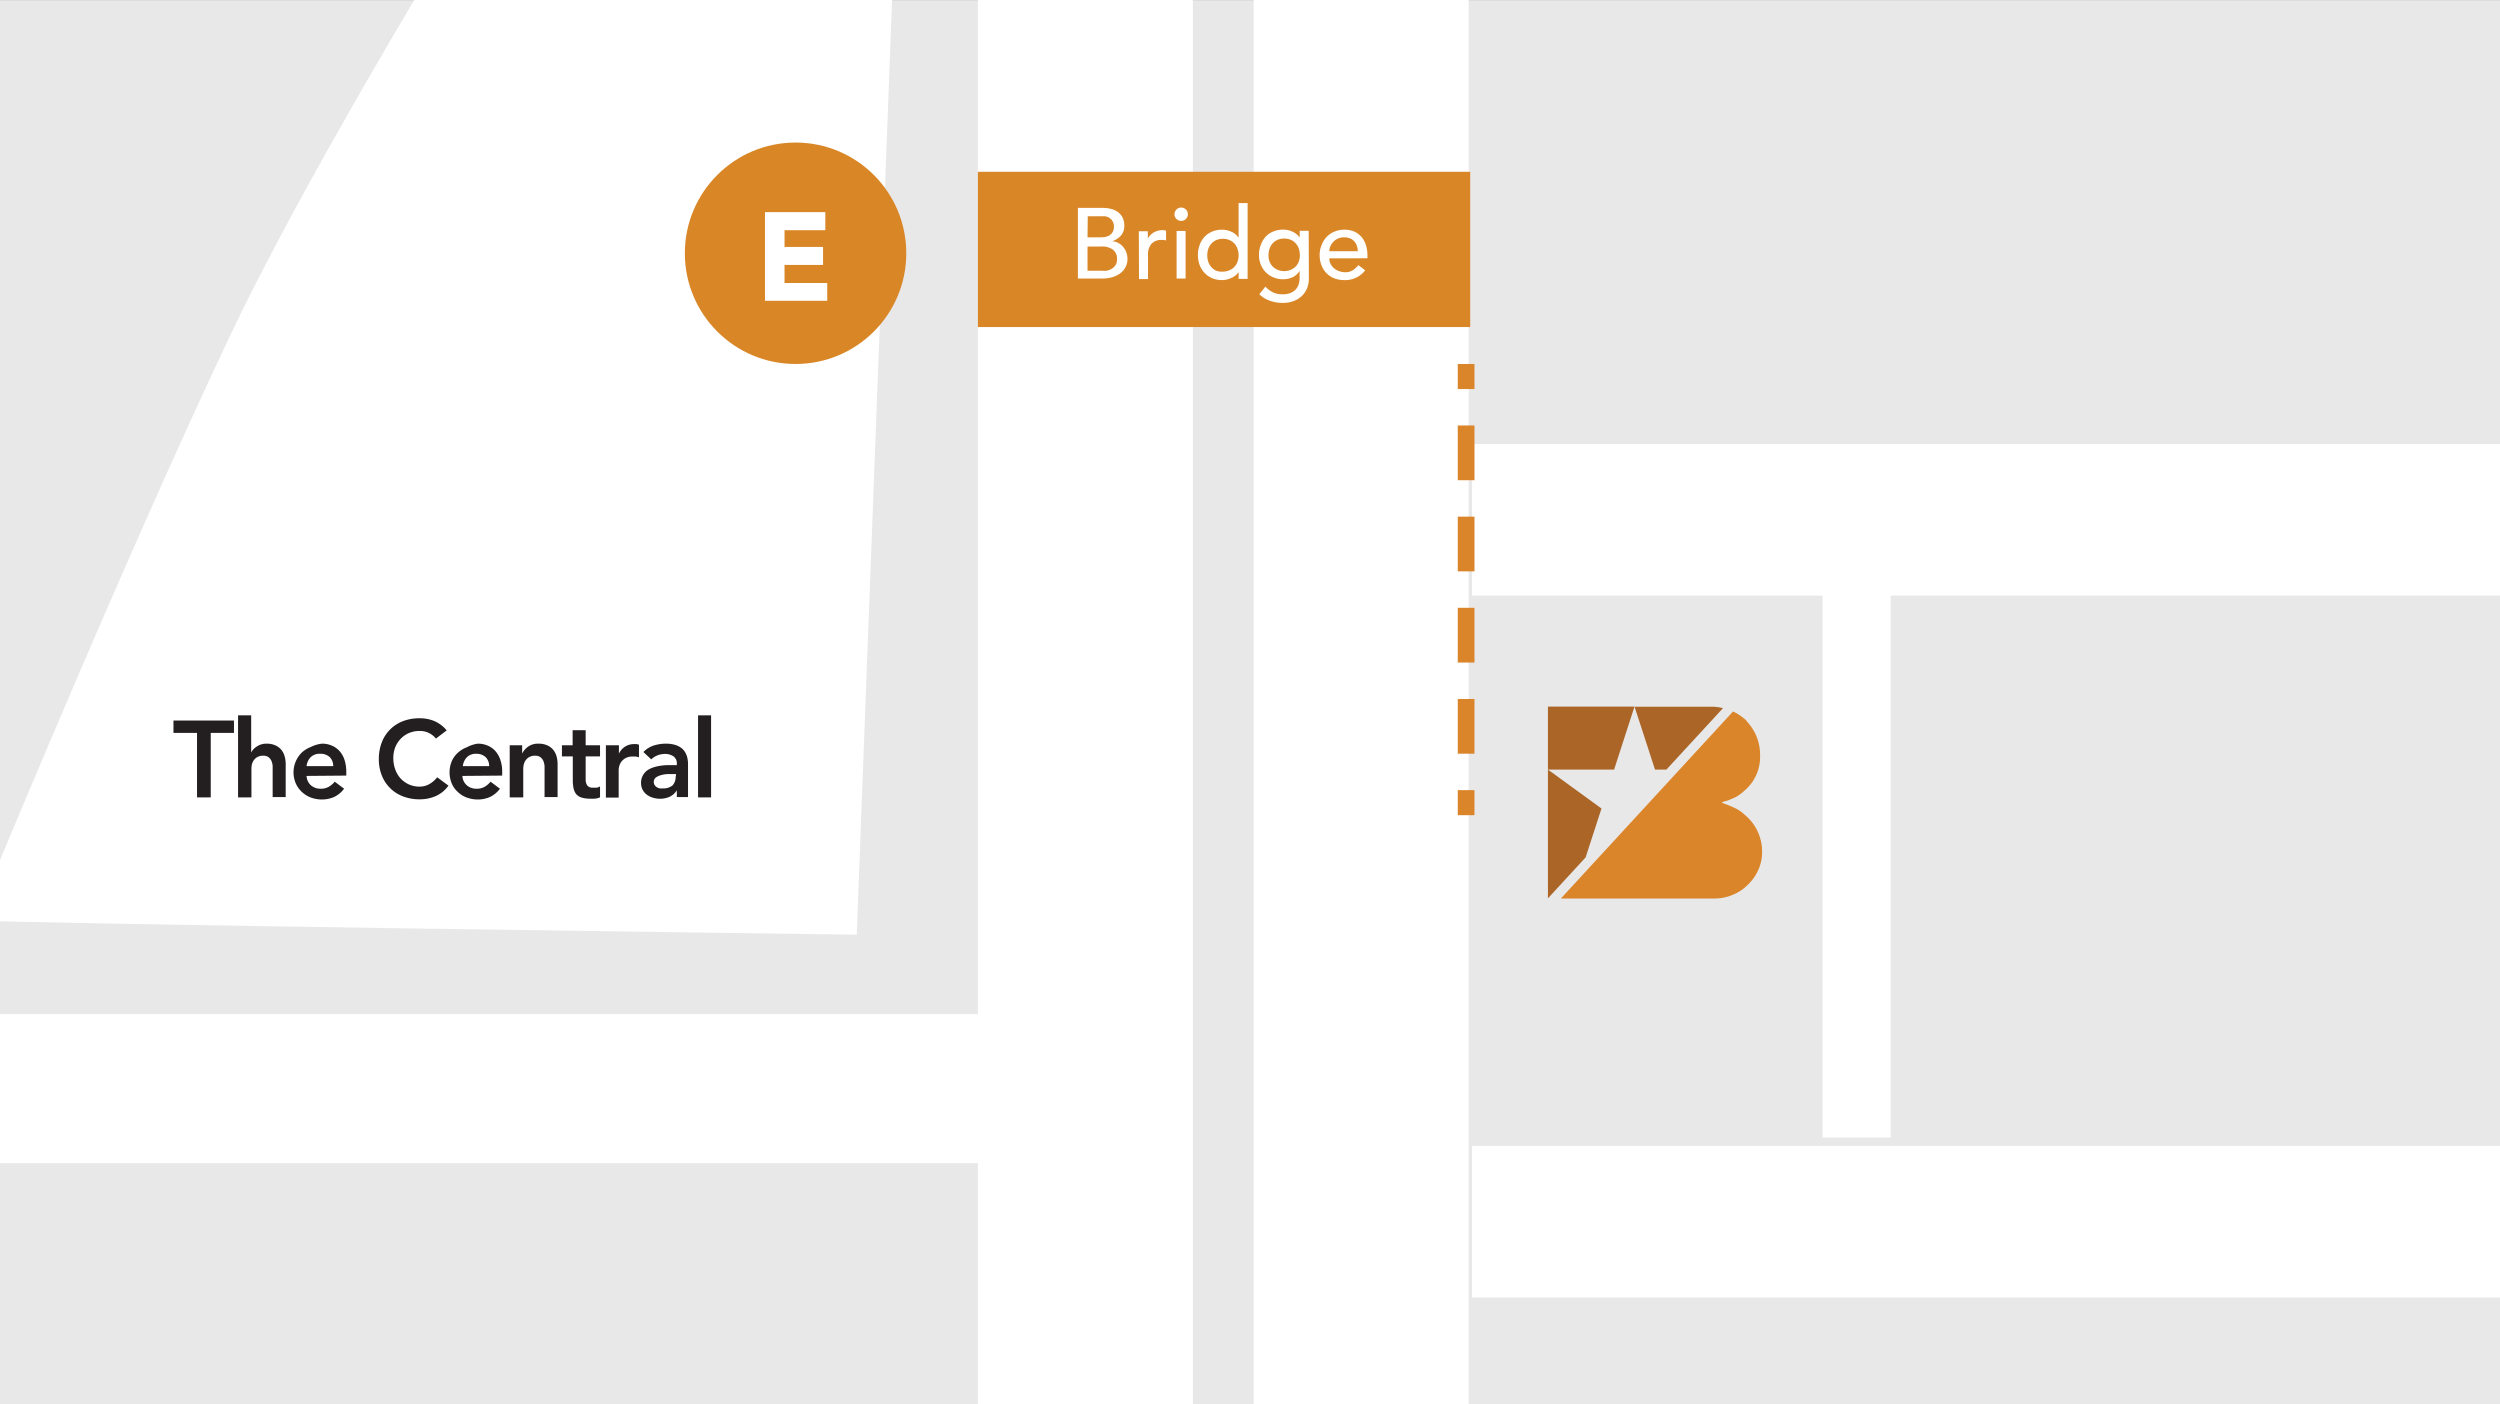 <svg id="Layer_1" data-name="Layer 1" xmlns="http://www.w3.org/2000/svg" viewBox="0 0 299.19 168.06"><rect x="0" y="0" width="299.19" height="168.06" fill="#333333" stroke="none"/><defs><style>.cls-1{fill:#d98627;}.cls-2{fill:#e9e8e8;}.cls-3{fill:#fff;}.cls-4{fill:#aa6527;}.cls-5{fill:#da852a;}.cls-6{fill:#231f20;}.cls-7,.cls-8{fill:none;stroke:#da852a;stroke-miterlimit:10;stroke-width:2px;}.cls-8{stroke-dasharray:6.55 4.36;}</style></defs><rect class="cls-1" x="116.46" y="19.56" width="59.5" height="20.65"/><rect class="cls-2" x="-0.04" y="0.03" width="299.67" height="168.03"/><rect class="cls-2" x="-0.04" y="0.03" width="299.67" height="168.03"/><path class="cls-3" d="M-3,110.14c3.2.37,105.53,1.72,105.53,1.72l5.5-145.44H70.2S40.58,12.72,27.59,40.06-3,110.14-3,110.14Z"/><rect class="cls-3" x="-0.04" y="121.36" width="117.08" height="17.84"/><rect class="cls-3" x="117.03" y="-1.34" width="25.73" height="169.72"/><rect class="cls-3" x="150.03" y="-1.34" width="25.73" height="169.72"/><rect class="cls-3" x="218.11" y="70.89" width="8.16" height="65.25"/><rect class="cls-3" x="176.17" y="53.14" width="123.5" height="18.14"/><rect class="cls-3" x="176.17" y="137.14" width="123.5" height="18.14"/><circle class="cls-1" cx="95.21" cy="30.31" r="13.25"/><rect class="cls-1" x="117.03" y="20.56" width="58.92" height="18.58"/><path class="cls-3" d="M91.55,25.39h7.22v2.16H93.89v2H98.5v2.16H93.89v2.16H99V36H91.55Z"/><path class="cls-3" d="M129,24.88H132a3.77,3.77,0,0,1,1,.13,2.5,2.5,0,0,1,.82.39,2,2,0,0,1,.54.66,2.13,2.13,0,0,1,.19.94,1.71,1.71,0,0,1-.4,1.19,2.4,2.4,0,0,1-1.06.68v0a1.75,1.75,0,0,1,.72.19,2,2,0,0,1,.58.46,2,2,0,0,1,.39.65,2.16,2.16,0,0,1,.15.81,2.07,2.07,0,0,1-.24,1,2.16,2.16,0,0,1-.64.74,3.11,3.11,0,0,1-.95.46,4.34,4.34,0,0,1-1.16.15H129Zm1.15,3.52h1.58a3,3,0,0,0,.61-.06,1.52,1.52,0,0,0,.5-.22,1.09,1.09,0,0,0,.34-.4,1.2,1.2,0,0,0,.13-.59A1.21,1.21,0,0,0,132,25.88h-1.82Zm0,4h1.7a3.1,3.1,0,0,0,.58,0,1.75,1.75,0,0,0,.59-.22,1.38,1.38,0,0,0,.47-.43,1.27,1.27,0,0,0,.19-.74,1.33,1.33,0,0,0-.49-1.13,2.14,2.14,0,0,0-1.33-.38h-1.71Z"/><path class="cls-3" d="M136.29,27.68h1.08v.88h0a1.46,1.46,0,0,1,.29-.41,1.76,1.76,0,0,1,.4-.32,2,2,0,0,1,.49-.21,1.88,1.88,0,0,1,.52-.08,1.43,1.43,0,0,1,.48.07l0,1.17a1.31,1.31,0,0,0-.27-.06,1.15,1.15,0,0,0-.26,0,1.57,1.57,0,0,0-1.21.45,1.93,1.93,0,0,0-.42,1.38v2.85h-1.08Z"/><path class="cls-3" d="M140.56,25.64a.8.8,0,1,1,.23.56A.76.76,0,0,1,140.56,25.64Zm.25,2h1.08v5.69h-1.08Z"/><path class="cls-3" d="M149.31,33.37h-1.08v-.81h0a2,2,0,0,1-.86.7,2.59,2.59,0,0,1-1.12.26,3,3,0,0,1-1.19-.23,2.59,2.59,0,0,1-.91-.64,2.82,2.82,0,0,1-.59-.95,3.55,3.55,0,0,1,0-2.35,2.72,2.72,0,0,1,.59-1,2.56,2.56,0,0,1,.91-.63,3,3,0,0,1,1.19-.23,2.65,2.65,0,0,1,1.15.26,1.92,1.92,0,0,1,.83.7h0V24.3h1.08Zm-3-.86a1.94,1.94,0,0,0,.78-.15,1.71,1.71,0,0,0,1-1,2.32,2.32,0,0,0,.14-.8,2.28,2.28,0,0,0-.14-.8,1.68,1.68,0,0,0-.37-.62,1.57,1.57,0,0,0-.59-.41,1.94,1.94,0,0,0-.78-.15,2,2,0,0,0-.78.15,1.61,1.61,0,0,0-.58.41,1.85,1.85,0,0,0-.38.62,2.53,2.53,0,0,0-.13.8,2.58,2.58,0,0,0,.13.8A1.85,1.85,0,0,0,145,32a1.74,1.74,0,0,0,.58.41A2,2,0,0,0,146.35,32.51Z"/><path class="cls-3" d="M156.64,33.32a3.23,3.23,0,0,1-.22,1.19,2.79,2.79,0,0,1-.63.92,3,3,0,0,1-1,.61,3.68,3.68,0,0,1-1.27.21A4.44,4.44,0,0,1,152,36a3.39,3.39,0,0,1-1.29-.79l.73-.91a3.09,3.09,0,0,0,.91.69,2.52,2.52,0,0,0,1.12.23,2.38,2.38,0,0,0,1-.17,1.7,1.7,0,0,0,.63-.45,1.47,1.47,0,0,0,.33-.63,2.48,2.48,0,0,0,.1-.71v-.84h0a2,2,0,0,1-.84.76,2.73,2.73,0,0,1-1.13.24,2.91,2.91,0,0,1-1.15-.22,2.72,2.72,0,0,1-1.52-1.53,3,3,0,0,1-.22-1.16,3.2,3.2,0,0,1,.21-1.17,2.84,2.84,0,0,1,.58-1,2.56,2.56,0,0,1,.91-.63,3,3,0,0,1,1.19-.23,2.65,2.65,0,0,1,1.13.25,2.06,2.06,0,0,1,.85.71h0v-.82h1.08Zm-2.95-4.77a1.94,1.94,0,0,0-.78.15,1.57,1.57,0,0,0-.59.41,1.68,1.68,0,0,0-.37.62,2.28,2.28,0,0,0-.14.8,1.88,1.88,0,0,0,.51,1.38,2,2,0,0,0,2.73,0,1.88,1.88,0,0,0,.51-1.38,2.53,2.53,0,0,0-.13-.8,1.85,1.85,0,0,0-.38-.62,1.61,1.61,0,0,0-.58-.41A2,2,0,0,0,153.69,28.55Z"/><path class="cls-3" d="M159.09,30.92a1.39,1.39,0,0,0,.16.68,1.66,1.66,0,0,0,.42.52,1.86,1.86,0,0,0,.62.34,2.18,2.18,0,0,0,.72.12,1.66,1.66,0,0,0,.87-.23,3.08,3.08,0,0,0,.69-.62l.81.62a3,3,0,0,1-2.52,1.17,3.19,3.19,0,0,1-1.22-.23,2.6,2.6,0,0,1-.92-.63,2.79,2.79,0,0,1-.58-.95,3.25,3.25,0,0,1-.21-1.18,3,3,0,0,1,.23-1.18,2.77,2.77,0,0,1,.61-1,2.73,2.73,0,0,1,.93-.63,3,3,0,0,1,1.17-.23,2.89,2.89,0,0,1,1.28.26,2.57,2.57,0,0,1,.86.69,2.91,2.91,0,0,1,.49,1,4,4,0,0,1,.15,1.09v.38Zm3.4-.86a2,2,0,0,0-.11-.66,1.44,1.44,0,0,0-.31-.52,1.26,1.26,0,0,0-.51-.35,1.91,1.91,0,0,0-.71-.13,1.77,1.77,0,0,0-.73.15,1.71,1.71,0,0,0-.55.39,1.76,1.76,0,0,0-.36.54,1.51,1.51,0,0,0-.12.58Z"/><polygon class="cls-4" points="185.25 92.1 185.25 107.51 189.76 102.61 191.66 96.76 185.25 92.1"/><polygon class="cls-4" points="195.61 84.56 185.25 84.56 185.25 92.1 193.17 92.1 195.61 84.56"/><path class="cls-4" d="M198.07,92.1h1.36l6.77-7.35a6.4,6.4,0,0,0-1.08-.17v0h-9.5l2.45,7.54Z"/><polygon class="cls-3" points="195.62 84.55 195.61 84.56 195.62 84.56 195.62 84.55"/><path class="cls-5" d="M208.82,97.53a4.51,4.51,0,0,0-1.08-.77,11.77,11.77,0,0,0-1.63-.66V96l.17-.06a5.16,5.16,0,0,0,1.08-.39c.16-.06.3-.13.41-.18a5.43,5.43,0,0,0,1-.75,5.28,5.28,0,0,0,1.87-4.23v-.06A5.79,5.79,0,0,0,209,86.28l0,0a.12.12,0,0,0,0-.05,1.42,1.42,0,0,0-.13-.12l-.37-.3-.22-.16a5.41,5.41,0,0,0-.88-.5l-20.6,22.38h18.42a5.5,5.5,0,0,0,2.14-.44,5.32,5.32,0,0,0,1.82-1.21,5.57,5.57,0,0,0,1.25-1.78,5.13,5.13,0,0,0,.45-2.14A5.66,5.66,0,0,0,208.82,97.53Z"/><path class="cls-6" d="M23.58,87.71H20.76V86.23H28v1.48H25.22v7.72H23.58Z"/><path class="cls-6" d="M30.06,90.06h0a1.82,1.82,0,0,1,.64-.7A2,2,0,0,1,31.91,89a2.41,2.41,0,0,1,1.06.21,1.94,1.94,0,0,1,.71.54,2.2,2.2,0,0,1,.39.78,3.52,3.52,0,0,1,.12.92v3.94H32.63V92.27q0-.26,0-.57a1.88,1.88,0,0,0-.13-.6,1.16,1.16,0,0,0-.35-.47,1,1,0,0,0-.64-.19,1.45,1.45,0,0,0-.65.13,1.29,1.29,0,0,0-.44.35,1.54,1.54,0,0,0-.26.51,2.35,2.35,0,0,0-.07.6v3.4H28.49V85.61h1.57Z"/><path class="cls-6" d="M36.69,92.86A1.57,1.57,0,0,0,37.23,94a1.71,1.71,0,0,0,1.13.39,1.85,1.85,0,0,0,1-.24,2.69,2.69,0,0,0,.7-.6l1.12.84a3.21,3.21,0,0,1-1.22,1,3.68,3.68,0,0,1-1.42.29,3.91,3.91,0,0,1-1.33-.23,3.33,3.33,0,0,1-1.08-.67,3.18,3.18,0,0,1-.72-1,3.34,3.34,0,0,1,.72-3.73,3.48,3.48,0,0,1,1.08-.66A3.91,3.91,0,0,1,38.52,89a2.9,2.9,0,0,1,1.19.23,2.61,2.61,0,0,1,.92.65,3,3,0,0,1,.6,1.06,4.57,4.57,0,0,1,.21,1.45v.43Zm3.19-1.17a1.48,1.48,0,0,0-.43-1.09,1.6,1.6,0,0,0-1.15-.39,1.5,1.5,0,0,0-1.11.4,1.76,1.76,0,0,0-.5,1.08Z"/><path class="cls-6" d="M52.17,88.39a2.44,2.44,0,0,0-1.94-.91,3.13,3.13,0,0,0-1.29.25,3,3,0,0,0-1,.7,3.29,3.29,0,0,0-.64,1,3.65,3.65,0,0,0-.23,1.29,4,4,0,0,0,.23,1.36,3.22,3.22,0,0,0,.64,1.08,3.16,3.16,0,0,0,1,.72,3.13,3.13,0,0,0,1.29.26,2.37,2.37,0,0,0,1.09-.27,3.06,3.06,0,0,0,1-.85l1.35,1a3.71,3.71,0,0,1-1.52,1.25,4.76,4.76,0,0,1-1.91.39,5.42,5.42,0,0,1-2-.35,4.37,4.37,0,0,1-2.54-2.49,5.14,5.14,0,0,1-.36-2,5.37,5.37,0,0,1,.36-2,4.38,4.38,0,0,1,2.54-2.52,5.42,5.42,0,0,1,2-.34,4.48,4.48,0,0,1,1.73.33,4,4,0,0,1,1.49,1.12Z"/><path class="cls-6" d="M55.34,92.86A1.54,1.54,0,0,0,55.89,94a1.69,1.69,0,0,0,1.13.39,1.87,1.87,0,0,0,1-.24,2.81,2.81,0,0,0,.69-.6l1.12.84a3.13,3.13,0,0,1-1.22,1,3.61,3.61,0,0,1-1.42.29,3.81,3.81,0,0,1-1.32-.23,3.13,3.13,0,0,1-1.08-.67,2.9,2.9,0,0,1-.72-1,3.49,3.49,0,0,1,0-2.69,2.94,2.94,0,0,1,.72-1,3.27,3.27,0,0,1,1.08-.66A3.81,3.81,0,0,1,57.17,89a2.87,2.87,0,0,1,1.19.23,2.52,2.52,0,0,1,.92.65,3,3,0,0,1,.6,1.06,4.29,4.29,0,0,1,.22,1.45v.43Zm3.2-1.17a1.48,1.48,0,0,0-.43-1.09A1.63,1.63,0,0,0,57,90.21a1.5,1.5,0,0,0-1.11.4,1.82,1.82,0,0,0-.5,1.08Z"/><path class="cls-6" d="M61,89.19h1.49v1h0a2.17,2.17,0,0,1,.68-.81A2,2,0,0,1,64.45,89a2.41,2.41,0,0,1,1.06.21,1.94,1.94,0,0,1,.71.54,2.2,2.2,0,0,1,.39.78,3.52,3.52,0,0,1,.12.92v3.94H65.17V92.27q0-.26,0-.57a2.2,2.2,0,0,0-.13-.6,1.16,1.16,0,0,0-.35-.47,1,1,0,0,0-.64-.19,1.42,1.42,0,0,0-.65.13,1.29,1.29,0,0,0-.44.35,1.37,1.37,0,0,0-.26.51,2.35,2.35,0,0,0-.08.6v3.4H61Z"/><path class="cls-6" d="M67.25,90.52V89.19h1.28v-1.8h1.56v1.8h1.72v1.33H70.09v2.73a1.33,1.33,0,0,0,.18.74.78.78,0,0,0,.7.27,2.5,2.5,0,0,0,.45,0,1,1,0,0,0,.39-.15v1.31a1.94,1.94,0,0,1-.6.16,5.27,5.27,0,0,1-.63,0,3.17,3.17,0,0,1-1-.14,1.36,1.36,0,0,1-.63-.41,1.66,1.66,0,0,1-.31-.7,4.61,4.61,0,0,1-.09-1V90.52Z"/><path class="cls-6" d="M72.51,89.19h1.56v1h0a2,2,0,0,1,.74-.84,2,2,0,0,1,1.1-.3l.28,0,.28.07v1.51a2.62,2.62,0,0,0-.38-.09l-.37,0a1.74,1.74,0,0,0-.88.2,1.77,1.77,0,0,0-.51.46,1.8,1.8,0,0,0-.23.52,2.05,2.05,0,0,0-.06.39v3.34H72.51Z"/><path class="cls-6" d="M81,94.58h0a2,2,0,0,1-.86.77,2.68,2.68,0,0,1-1.14.24,2.94,2.94,0,0,1-.84-.12,2.25,2.25,0,0,1-.73-.35,1.78,1.78,0,0,1-.51-.58,1.69,1.69,0,0,1-.2-.82,1.8,1.8,0,0,1,.19-.87,1.87,1.87,0,0,1,.48-.6,2.68,2.68,0,0,1,.71-.38,4.69,4.69,0,0,1,.84-.21,6.4,6.4,0,0,1,.88-.09c.29,0,.57,0,.83,0H81v-.17a1,1,0,0,0-.4-.88,1.74,1.74,0,0,0-1-.29,2.51,2.51,0,0,0-.92.17,2.25,2.25,0,0,0-.74.48L77,90a3,3,0,0,1,1.21-.77A4.67,4.67,0,0,1,79.69,89a3.66,3.66,0,0,1,1.12.15,2.4,2.4,0,0,1,.75.38,1.79,1.79,0,0,1,.46.54,2.48,2.48,0,0,1,.24.62,4.51,4.51,0,0,1,.08.6c0,.2,0,.37,0,.52v3.58H81Zm-.09-1.94h-.33l-.72,0a3.54,3.54,0,0,0-.76.13,1.81,1.81,0,0,0-.61.28.66.66,0,0,0-.25.53.7.7,0,0,0,.1.37.85.85,0,0,0,.25.25,1.14,1.14,0,0,0,.36.15,1.74,1.74,0,0,0,.39,0A1.67,1.67,0,0,0,80.48,94,1.45,1.45,0,0,0,80.86,93Z"/><path class="cls-6" d="M83.54,85.61H85.1v9.82H83.54Z"/><line class="cls-7" x1="175.46" y1="43.56" x2="175.46" y2="46.56"/><line class="cls-8" x1="175.46" y1="50.92" x2="175.46" y2="92.38"/><line class="cls-7" x1="175.46" y1="94.56" x2="175.46" y2="97.56"/></svg>